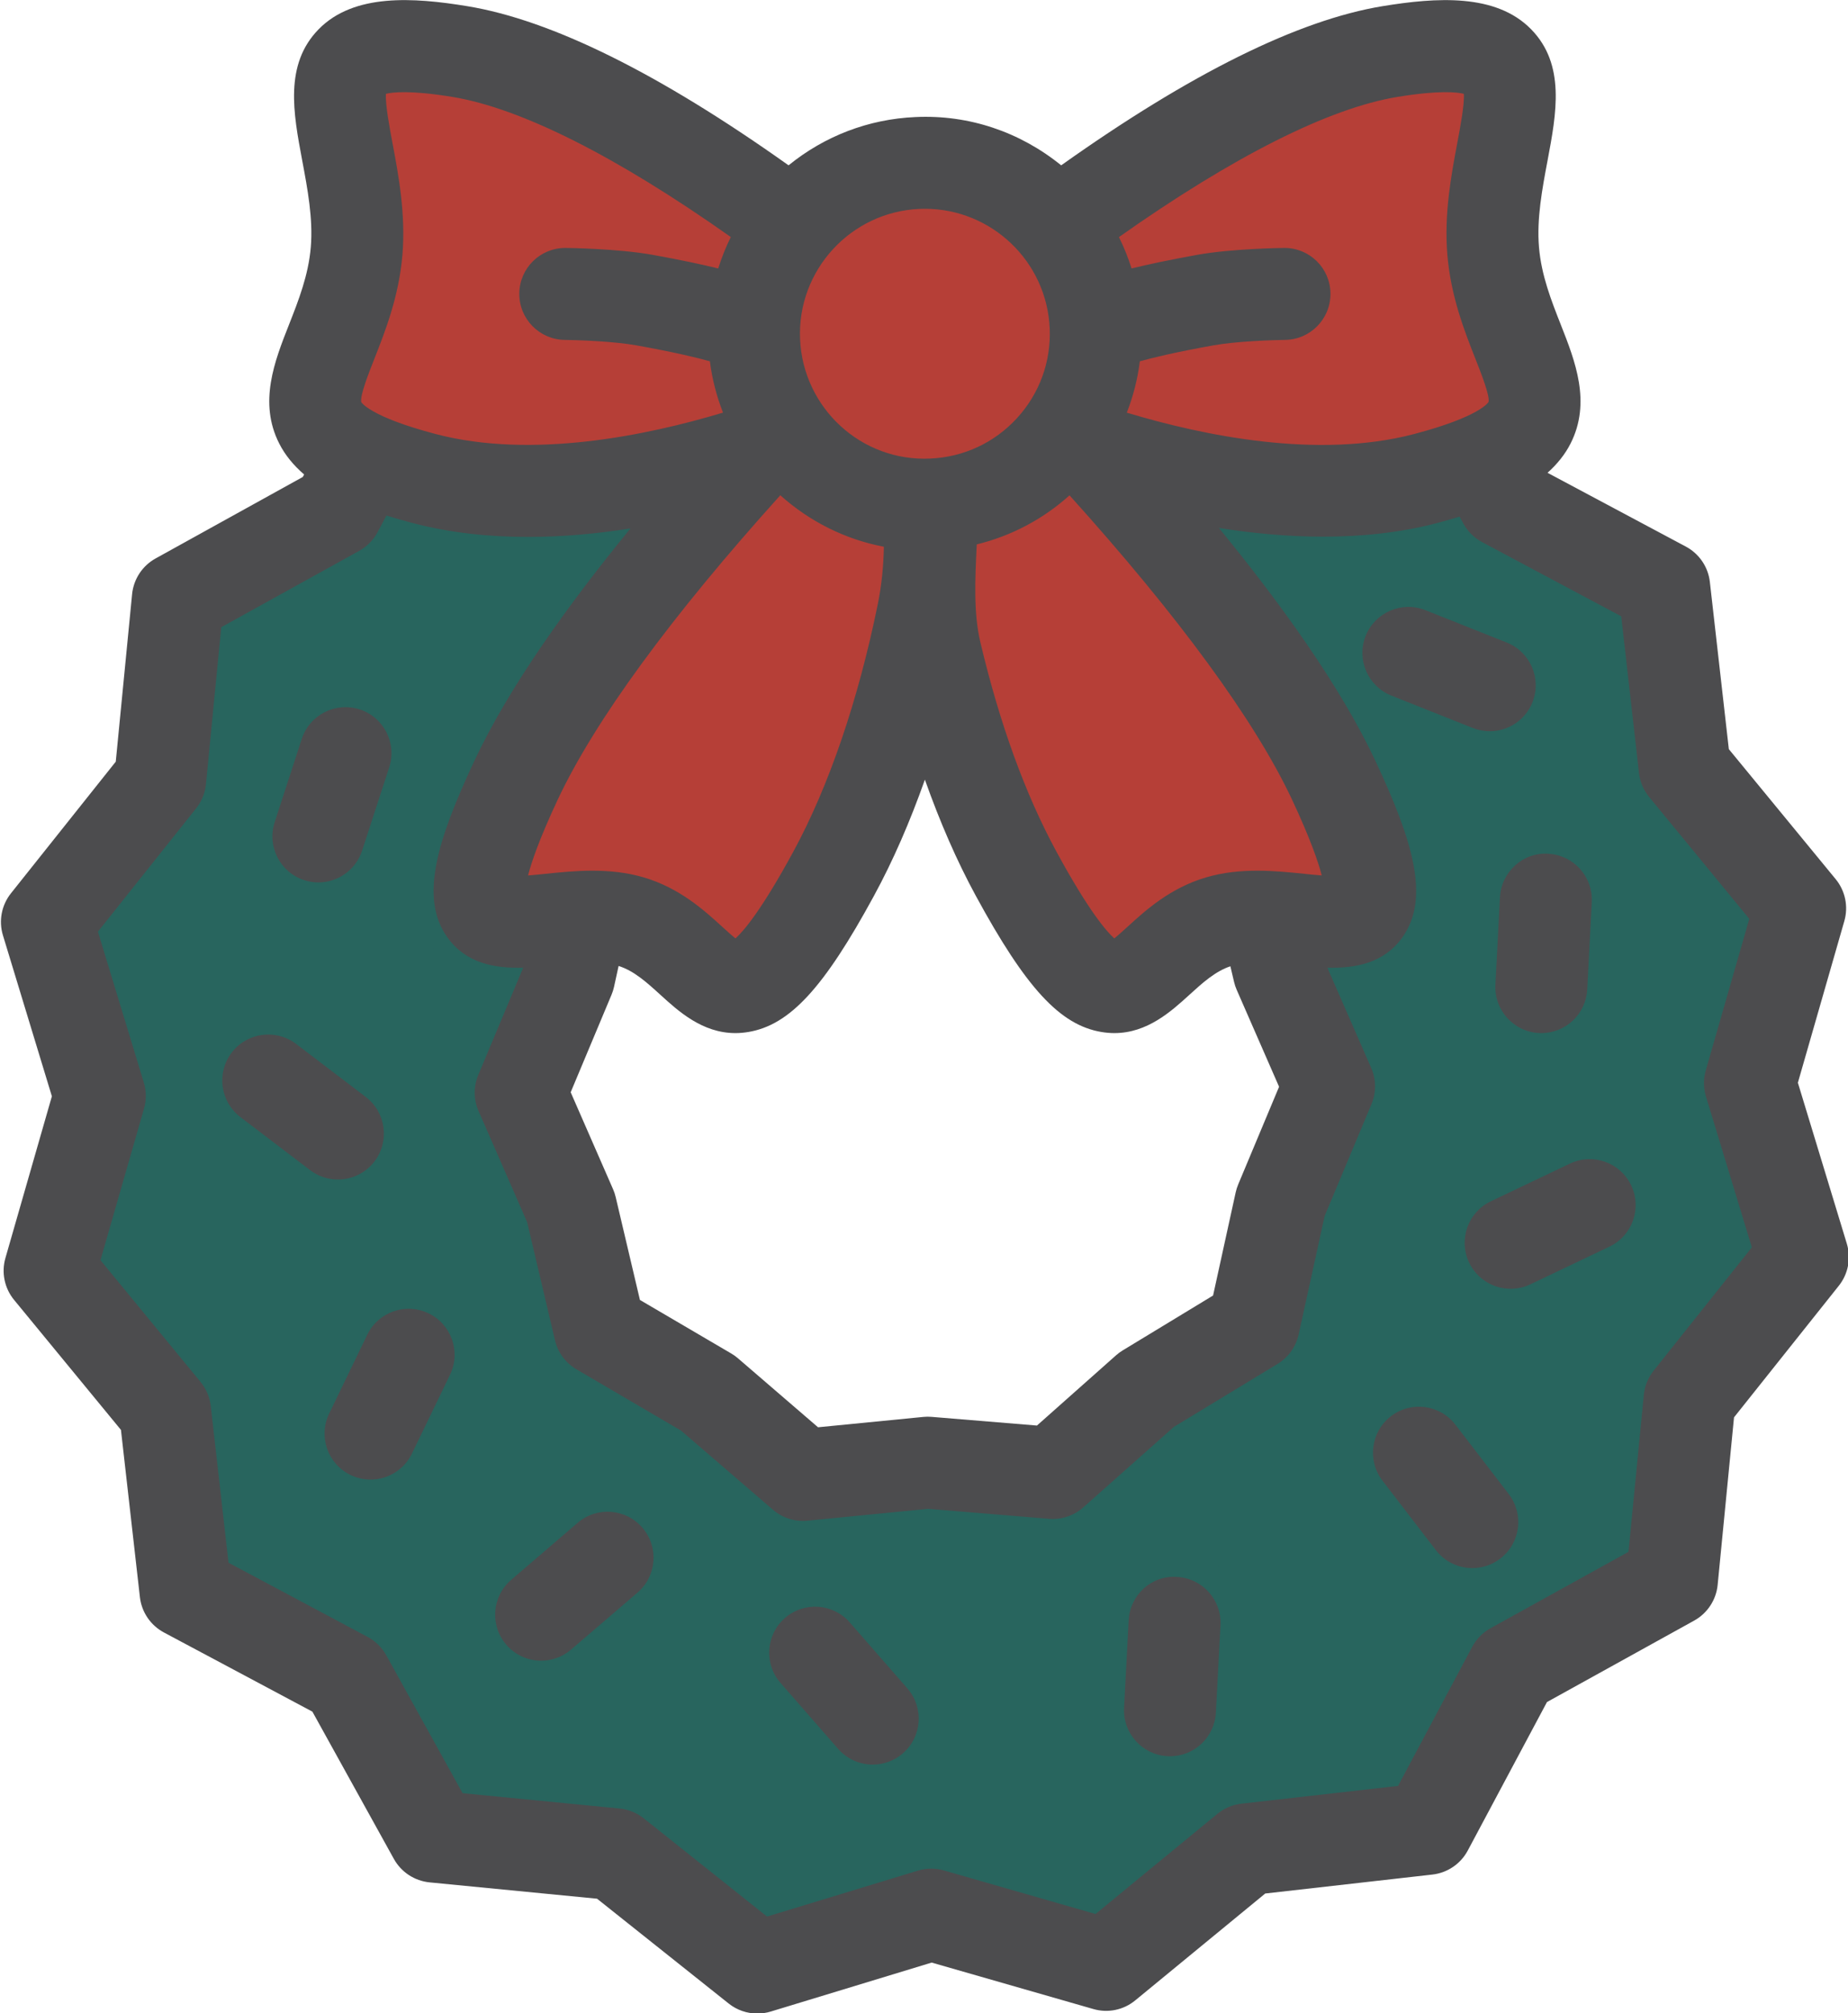 <?xml version="1.0" encoding="UTF-8" standalone="no"?>
<!DOCTYPE svg PUBLIC "-//W3C//DTD SVG 1.1//EN" "http://www.w3.org/Graphics/SVG/1.1/DTD/svg11.dtd">
<svg width="100%" height="100%" viewBox="0 0 3625 3949" version="1.1" xmlns="http://www.w3.org/2000/svg" xmlns:xlink="http://www.w3.org/1999/xlink" xml:space="preserve" xmlns:serif="http://www.serif.com/" style="fill-rule:evenodd;clip-rule:evenodd;stroke-linejoin:round;stroke-miterlimit:2;">
    <g transform="matrix(1,0,0,1,-58457.6,-12002.5)">
        <g transform="matrix(1,0,0,1,36030.4,9329.85)">
            <g>
                <g transform="matrix(1,0,0,1,-36030.4,-9329.85)">
                    <path d="M60984.1,13255.3C60980.6,13273 60979.9,13290.2 60981.4,13306.5C60986.1,13356.4 61008.6,13429.9 61113.9,13463.7C61114.5,13482 61117.6,13500.6 61123,13519.2C61129,13540.1 61138.8,13561.1 61150.4,13580.6C61144.4,13594.2 61140,13610.1 61137.8,13628.7L61137.5,13634.4L61133.9,13643.2C61121.8,13673.2 61115.2,13700 61113.2,13719.3C61109.6,13756.1 61113.2,13785.7 61121.3,13809.5C61088.9,13822.9 61064.6,13846.1 61047,13877.1C61033.1,13901.7 61012.2,13948.1 61038,14026C61050.4,14063.6 61074,14099.5 61106.7,14130.6C61112.3,14135.9 61118.2,14141 61124.4,14146C61103.5,14160.4 61084.5,14178.2 61068.1,14199.8C61056,14215.9 61036.3,14253.5 61028.9,14310.7C61025,14340.9 61022.7,14383.5 61021.5,14429.7C61011.5,14440.9 60997,14459.6 60989.3,14469.7C60933.2,14535.6 60883.2,14611.1 60834.9,14683.3C60730.2,14839.9 60576.1,14907.8 60423.8,15006.7C60419.7,15009.3 60361.2,15059.3 60339.1,15092.2C60312.4,15132 60308.3,15170.6 60309.6,15194.3C60313,15254.2 60341.4,15298.8 60398.6,15325.2C60411.6,15331.1 60432.2,15337 60458.3,15337.9C60464.3,15359.5 60473.9,15377.5 60486.5,15392.2L60485.9,15393.8C60475,15429.7 60475.5,15459.8 60483.3,15485.1C60472.6,15525.3 60478.4,15568.3 60513.8,15613.7C60549.9,15660 60597.5,15682.1 60654.6,15683.9C60680.5,15684.7 60738.1,15672.2 60750.9,15669.3C60962.7,15669 61113.4,15652.2 61268.1,15497.6C61293.2,15472.4 61381,15307 61389.5,15274C61394.4,15255.1 61395.5,15238.4 61394.6,15224.2C61465.8,15167.1 61519.1,15139 61559.4,15111.2C61603.8,15080.5 61640,15051.2 61669.1,15006.5C61681.4,14994 61692.6,14977.6 61701.9,14956.4C61703.8,14951.9 61712.9,14919.1 61715,14906.1L61716.1,14899.1C61725.9,14865.6 61734.3,14826.3 61741.4,14779.4C61746.7,14743.9 61740.9,14718.7 61734.2,14702C61792.2,14668.1 61832.4,14630 61859.7,14582.1C61885.1,14537.7 61901,14483.3 61901,14409.4C61901,14387.9 61906.2,14355.7 61904.3,14338.1C61900,14298.5 61884,14269.5 61867.2,14249.6C61860.7,14241.9 61853.8,14235 61846.4,14228.9C61863.2,14195.9 61883.9,14163.2 61895.8,14132.6C61970.7,13940.5 61931.9,13664 61772.3,13520.5C61766,13514.8 61756.9,13509.8 61746.4,13505.3C61763.2,13482.8 61776.4,13458.4 61783.9,13432.3C61795.1,13392.9 61796.4,13329 61781.5,13289.3C61769.8,13258 61747.8,13226 61716.4,13197.7C61690.2,13174.1 61651.3,13153.5 61631.8,13135.4C61549.3,13058.5 61480.3,13045.1 61427.2,13048.4C61422.3,13048.7 61417.5,13049.2 61412.7,13049.8L61410.8,13046.2C61385,12997.9 61343.6,12966.7 61278.3,12966.7C61246.5,12966.7 61217.9,12972.4 61190.8,12981.5C61182.9,12984.1 61175.2,12987 61167.5,12990.1L61143.1,13000C61140.2,12998.7 61136.8,12997.1 61134.2,12995.6C61122.8,12989 61087.9,12972.6 61070.5,12964.5C61035.2,12918.8 60975,12895.7 60915.4,12910.6C60835.1,12930.7 60786.2,13012.2 60806.3,13092.5C60814,13123.4 60831.1,13155.1 60860.5,13182.9C60891.6,13212.4 60956.6,13239.5 60984.1,13255.3Z" style="fill:rgb(40,101,94);"/>
                </g>
                <g transform="matrix(1,0,0,1,-36030.4,-9329.85)">
                    <path d="M61526.9,14888.9C61509.8,14893.2 61462.7,14904.5 61427.1,14909.6C61318.9,14925.2 61197.1,14932 61153.1,14940.2C61071.8,14955.5 61018.1,15033.9 61033.3,15115.3C61048.6,15196.7 61127,15250.4 61208.4,15235.1C61275.9,15222.4 61519.8,15210.9 61633.3,15169.7C61707.6,15142.7 61751,15097.4 61769.8,15058.2C61805.7,14983.6 61774.3,14893.9 61699.6,14858.1C61639.9,14829.3 61570.5,14843.7 61526.9,14888.9Z" style="fill:rgb(40,101,94);"/>
                </g>
                <g transform="matrix(1,0,0,1,-36030.4,-9329.85)">
                    <path d="M59142.5,13915.4C59072.6,13951.5 59004.6,13984.2 58942.9,14037.9C58920,14057.8 58680.6,14335.6 58630.8,14406.8C58604.3,14444.6 58598.4,14474.9 58596.9,14485.2C58593.8,14506.2 58594.4,14547.3 58616.8,14596.4C58639.1,14645.2 58701.1,14736.6 58713.4,14763.9C58736.3,14814.8 58737.5,14875.6 58747.9,14932.2C58760,14998 58779.3,15060.1 58814.2,15113.4C58822.4,15126.1 58844.1,15147.3 58844.1,15147.3C58844.1,15147.3 58832.1,15136 58826.9,15129.6C58860.6,15170.9 58912.1,15194.9 58958.1,15220.2C59054.6,15273.3 59159.3,15340.2 59244.3,15410.7C59262.6,15425.8 59275.4,15447.2 59291.4,15466C59315,15493.9 59341.3,15519.6 59372.6,15540.1C59432.4,15579.5 59514.7,15607.9 59584.5,15619.6C59608.1,15623.5 59636,15622.4 59664.2,15614.6C59670.4,15626.6 59675.8,15635.8 59679.2,15640.4C59700.6,15669.1 59733.7,15695.2 59785.2,15702.3C59794.4,15703.6 59805.8,15704.2 59818.7,15703.5C59822.9,15716.2 59828.9,15728.2 59836.3,15739.5C59853.2,15765.3 59881.1,15795.8 59937.4,15805.7C60033,15822.5 60131.4,15811.3 60230,15795C60300.3,15783.4 60370.8,15768.2 60440.1,15772.8C60506,15777.1 60569.9,15798.7 60635.4,15803.2C60641.4,15803.6 60684.6,15804.9 60694.3,15803.3C60768.5,15791.5 60796.4,15742.1 60807.7,15717.6C60849,15627.9 60842,15554 60814,15493.7C60792.8,15448.3 60756.3,15407.8 60704.5,15376.5C60699.9,15372.8 60694.7,15369.1 60689.1,15365.6C60660.5,15347.4 60628.8,15332 60595,15318.3C60596.2,15306 60595.8,15293.9 60594.2,15282.2C60592.4,15269.1 60589.1,15254.5 60582.7,15239.8C60611.5,15236.3 60640,15232.2 60668.1,15227.3C60666.6,15227.6 60663.3,15228 60663.3,15228C60663.3,15228 60767.2,15206.1 60793.8,15182.6C60826.2,15154 60846.7,15116.7 60848.7,15066.9C60851.1,15007.6 60826.5,14969.2 60794.2,14941.7C60774.3,14924.8 60748.7,14911.1 60716,14906C60702.8,14904 60669.9,14907 60651.5,14909C60437.3,14903.4 60220.1,14896.2 60005.6,14908.2C59970,14856.5 59923.7,14811.3 59874.4,14774.9C59863.3,14766.7 59852.8,14757.6 59841.3,14749.9C59811.4,14730 59662.6,14655.8 59581.2,14615.7C59579.5,14587.8 59581.2,14559.7 59581.7,14531.8C59582.6,14484.1 59582.2,14436.6 59575.1,14389.7C59567.4,14339 59550.8,14292.4 59531.1,14247C59514.2,14207.9 59492.5,14170.9 59485.6,14127.5C59481.9,14104.1 59482.9,14079.4 59483.8,14054.7C59523.9,14014.7 59536.9,13970.9 59539,13941.5C59541.2,13911 59538.2,13859.5 59485.2,13814.3C59477,13807.3 59440.2,13791.2 59411,13773.6C59410,13771.8 59409,13770.3 59408.2,13769.1C59365.1,13709.3 59310,13704.7 59284.1,13704.7C59223.7,13704.7 59190.1,13732.3 59168.9,13756.3C59144.4,13784 59129.7,13818.6 59131,13861.3C59131.4,13875.7 59134,13894.7 59142.5,13915.4Z" style="fill:rgb(40,101,94);"/>
                </g>
                <g transform="matrix(1,0,0,1,-36030.4,-9329.85)">
                    <path d="M59541.3,12923.8C59532.6,12923.3 59524.3,12922.2 59515.4,12920.8C59464.3,12912.4 59411.3,12922.5 59360.5,12950.6C59350.9,12955.9 59341.3,12962.1 59331.8,12968.9C59300.3,12952.7 59264.4,12947.2 59224.2,12958.3C59207.3,12962.9 59131.8,13027.6 59131.8,13027.6C59131.8,13027.6 59137.3,13020.7 59139.5,13018.3C59132.3,13026.2 59125.6,13034.6 59118.1,13042.2C59102.6,13057.8 59081.6,13068.2 59062.5,13078.7C58897.7,13169.1 58809,13257.7 58773.4,13459.7C58772.1,13466.9 58760,13554.2 58760.9,13605C58761.2,13618.3 58762.4,13630.6 58764.1,13641.5C58716.7,13679.9 58674.1,13724.3 58639.6,13771C58636.4,13775.2 58633.6,13779.6 58630.7,13784C58627.2,13789.1 58623.7,13794.3 58620.6,13799.7C58608.6,13820.6 58593.7,13865.7 58597.3,13928.1C58602.5,14016.4 58642.4,14193.4 58645.9,14228.7C58649.4,14265.6 58644.2,14304 58644.2,14341C58644.2,14423.8 58711.4,14491 58794.2,14491C58877,14491 58944.2,14423.8 58944.2,14341C58944.2,14294.4 58949,14246.1 58944.5,14199.7C58943.5,14190.2 58939.7,14164.6 58934.5,14132.3C58949.8,14141.2 58966.1,14146.8 58982.3,14150C59011.7,14155.8 59047.7,14154.2 59084.7,14140.8C59113.2,14130.4 59145.4,14109.7 59161.5,14099.8C59276.9,14029.1 59291.4,13949.4 59315.1,13830C59322.1,13795.2 59329.4,13760.3 59338.2,13725.9C59350.8,13709.2 59360,13689.7 59364.8,13668.6C59378.8,13645.5 59477.7,13482.9 59498.6,13447.7C59525.8,13402 59544.9,13352.4 59574.2,13307.6C59611,13251.4 59664.2,13207.9 59702.9,13153C59738.3,13102.7 59732.5,13062 59729.3,13041.8C59724.7,13011.9 59712.5,12987.5 59695.3,12967.3C59673.6,12941.9 59641.2,12918 59590.4,12914.6C59584.9,12914.2 59561.7,12919.1 59541.3,12923.8Z" style="fill:rgb(40,101,94);"/>
                </g>
                <g transform="matrix(1,0,0,1,-36030.4,-9329.85)">
                    <path d="M60829.1,13809.8L60817.1,13810.7C60815.3,13810.8 60813.5,13810.9 60811.7,13811L60824.3,13814.1L60821.5,13816.5L60827.2,13814.8C60842.1,13818.5 60863.9,13823.6 60873.7,13825.2C60897.4,13829 60916.9,13828.1 60930.4,13826C60970.7,13819.9 60998.1,13801.5 61017,13782.6C61047.5,13752.1 61075.2,13703.6 61055.9,13633.1C61052.1,13619.2 61043.5,13597.4 61026.9,13573.8C61011.2,13551.4 60981.3,13518.8 60966.6,13503.4C60967.1,13498.5 60967.3,13493.6 60967.3,13488.6C60967.3,13393.8 60919.9,13310.2 60851.5,13234.1C60827,13206.9 60800.1,13180.5 60776.6,13152.9C60768.9,13143.9 60759.6,13136 60753.6,13127.1L60752.3,13119C60749.6,13100.5 60738.3,13053.5 60735.5,13047C60694.9,12953.4 60615,12954.4 60584.8,12957L60574.4,12958.2C60564.1,12951.4 60552.8,12945.8 60540.6,12941.7C60462.3,12914.8 60376.9,12956.6 60350,13034.9C60332.9,13084.8 60336.5,13152 60338.6,13204C60348.3,13455 60421.8,13690.3 60627.6,13853C60710.5,13918.5 60876.2,13726 60876.2,13726C60876.2,13726 60867.2,13763.7 60860.7,13775.6C60855.1,13785.9 60838.9,13801.2 60829.1,13809.8Z" style="fill:rgb(182,63,55);"/>
                </g>
                <g transform="matrix(1,0,0,1,-36030.4,-9329.85)">
                    <path d="M59506,13545.6C59387.1,13644.1 59324.8,13882.6 59642.6,13800.6L59642.9,13800.8L59659.2,13796.1L59666.8,13794C59682.3,13789.5 59709.8,13783.8 59732.2,13779.3L59732.5,13780.2C59739.3,13799.8 59748.3,13813.7 59755.2,13822.9C59779.8,13855.4 59809,13869.8 59833.9,13876.9C59868.1,13886.7 59902.4,13885 59936.8,13869.7C59955.1,13861.5 59995.8,13843.8 60017.2,13783.6C60023.9,13774.1 60043.6,13745.6 60051.1,13731.1C60070.2,13693.9 60076.1,13644.6 60090.2,13605.3C60123.4,13513.3 60178.3,13430.3 60213,13339C60229.1,13296.8 60252.3,13245.2 60257.6,13198.2C60265.3,13129.5 60248.6,13065.5 60194.4,13011.4C60181.2,12998.2 60140.7,12963.2 60111.5,12951C60076.8,12936.6 60043.9,12935.4 60016.5,12940.7C60001.9,12943.6 59946.2,12966.3 59888.1,13030.1C59795.8,13131.5 59597.7,13383 59549.7,13431C59518.2,13462.4 59503.6,13504.4 59506,13545.6Z" style="fill:rgb(182,63,55);"/>
                </g>
                <g transform="matrix(1,0,0,1,-36030.4,-9329.85)">
                    <path d="M60129.1,12405.1C60095.5,12421.7 60069.7,12450.4 60056.2,12484.5C60010.6,12560.8 60001.2,12659.4 60016,12736.7C60030,12809.6 60066.6,12862.5 60094,12885.5C60120.8,12907.9 60149.3,12919 60176.4,12923C60335.7,12947.1 60475.7,12878.9 60531.8,12801.6C60573.7,12743.8 60585.9,12677.7 60565.4,12610C60554.1,12573 60529.5,12529.6 60481.2,12489.3C60474.5,12419.9 60419.8,12362.4 60347.9,12354.7C60250.4,12344.3 60180.2,12367.7 60129.1,12405.1Z" style="fill:rgb(182,63,55);"/>
                </g>
                <g transform="matrix(1,0,0,1,-36030.4,-9329.85)">
                    <path d="M61130.6,12156.2L61132.6,12154.5L61130.3,12156.3C60978.4,12215.9 60834.9,12293.6 60698.6,12384.3C60629.7,12430.2 60611,12523.4 60656.9,12592.3C60669.5,12611.2 60685.6,12626.3 60703.8,12637.3C60701.6,12639.1 60699.6,12640.9 60697.7,12642.7C60591.8,12740.9 60673.8,12841.1 60683.4,12852.4C60701.4,12873.4 60756.3,12931.2 60851.1,12895.4C60854.4,12894.1 60874.1,12883.4 60887.8,12875.9L60929,12877.7C60980,12880.1 61067.7,12898.6 61138.7,12895.3C61175.3,12893.5 61209.2,12886.8 61238.8,12875.8C61247.7,12878.3 61255,12880.2 61258.7,12880.8C61341.6,12894.5 61384.2,12845 61390.3,12839C61414.5,12814.8 61431.2,12783.4 61434.4,12743.4C61435.9,12724.6 61434.3,12699.9 61423.9,12673C61417.1,12655.6 61394.8,12622.5 61392.8,12619.4C61385.4,12609.3 61375.5,12597.9 61363.5,12585.9L61357.1,12562.2C61355.2,12555.7 61353.2,12549.3 61351.3,12542.8L61346.4,12527C61345.9,12497.4 61355.2,12406 61360.1,12345.2L61363.7,12338.4C61422,12233.7 61354.2,12171.2 61350.6,12166.9C61348.5,12164.2 61306.6,12164.4 61258.8,12165.6C61202.1,12154.1 61137.5,12158.1 61127.4,12158.8L61127.5,12158.8L61129,12157.5C61132.4,12155.9 61137.9,12153.3 61140.9,12152.1L61130.6,12156.2ZM61392.8,12619.4L61397,12625.4C61396.3,12624.4 61392.6,12619.2 61392.6,12619.2L61392.8,12619.4ZM61126.1,12158.9L61127.1,12158.9L61128.4,12157.8L61126.1,12158.9Z" style="fill:rgb(182,63,55);"/>
                </g>
                <g transform="matrix(1,0,0,1,-36030.4,-9329.85)">
                    <path d="M59895.1,12620.9C59909.4,12608.1 59921.4,12592.3 59930.2,12573.9C59965.9,12499.3 59934.2,12409.6 59859.6,12373.9C59736.5,12315.1 59600.9,12278.9 59478.1,12224C59454.2,12213.4 59431.2,12201.9 59408.5,12189.8C59395.8,12169.1 59380.6,12145.1 59375.8,12141.1C59315.6,12091.7 59257.2,12098.3 59207.7,12125.6C59186.7,12137.2 59144.8,12161.2 59132.1,12231.2C59120.5,12295.5 59119.2,12357.6 59118.8,12419.1C59118.4,12481.7 59121.1,12543.8 59096.9,12608.8C59095.7,12611.8 59082.8,12648 59078,12668.5C59072.6,12691.6 59072.4,12710.7 59073.2,12721.7C59080,12815.7 59142.8,12847.9 59189.9,12858.7C59234.1,12868.9 59663.9,12889.4 59756.7,12887.6C59820.2,12886.3 59853.8,12860.9 59860,12856.3C59894.4,12830.4 59912.5,12799.2 59921.5,12767C59932.2,12728.9 59930.3,12685 59907.6,12640.7C59904.3,12634.2 59900,12627.5 59895.1,12620.9ZM59427.1,12220.7L59427.2,12220.9C59427.2,12220.9 59425.8,12216.9 59425.2,12215.5L59427.1,12220.7Z" style="fill:rgb(182,63,55);"/>
                </g>
            </g>
            <g transform="matrix(4.167,0,0,4.167,0.588,0.413)">
                <path d="M6160.38,1286.49C6157.78,1289.75 6156.18,1293.7 6155.77,1297.86L6148.55,1371.74L6083.62,1407.69C6079.97,1409.72 6076.97,1412.75 6075,1416.44L6040.07,1481.93L5966.31,1490.29C5962.17,1490.76 5958.24,1492.43 5955.01,1495.08L5897.67,1542.22L5826.33,1521.72C5822.32,1520.55 5818.05,1520.59 5814.05,1521.81L5743.04,1543.42L5684.98,1497.17C5681.71,1494.57 5677.76,1492.97 5673.6,1492.56L5599.72,1485.35L5563.78,1420.41C5561.75,1416.76 5558.71,1413.76 5555.03,1411.79L5489.53,1376.86L5481.17,1303.1C5480.7,1298.95 5479.04,1295.03 5476.39,1291.8L5429.25,1234.46L5449.75,1163.12C5450.91,1159.1 5450.87,1154.85 5449.66,1150.84L5428.05,1079.83L5474.29,1021.77C5476.9,1018.5 5478.5,1014.55 5478.91,1010.39L5486.11,936.516L5551.06,900.566C5554.71,898.537 5557.71,895.502 5559.67,891.813L5563.87,883.953C5567.68,885.145 5571.71,886.303 5576,887.433C5593.77,892.113 5612.23,894.027 5630.54,894.019C5646.94,894.019 5663.21,892.48 5678.74,890.029C5649.38,925.908 5621.48,964.774 5605.25,999.456C5587.66,1037.01 5579.39,1063.99 5592.5,1082.43C5601.34,1094.86 5614.93,1097.14 5628.24,1096.79L5607.11,1147.25C5604.82,1152.7 5604.86,1158.86 5607.24,1164.27L5630.11,1216.57L5643.2,1272.13C5644.56,1277.9 5648.22,1282.85 5653.32,1285.83L5702.57,1314.7L5745.83,1351.95C5749.77,1355.35 5754.79,1357.19 5759.94,1357.19C5760.65,1357.19 5761.36,1357.16 5762.06,1357.08L5818.87,1351.5L5875.76,1356.2C5881.63,1356.69 5887.49,1354.74 5891.91,1350.81L5934.58,1312.91L5983.38,1283.28C5988.44,1280.2 5992.01,1275.2 5993.29,1269.42L6005.52,1213.67L6027.57,1161.01C6029.86,1155.55 6029.81,1149.4 6027.44,1143.98L6006.81,1096.8C6019.99,1097.09 6033.41,1094.75 6042.17,1082.43C6055.28,1063.99 6047.01,1037.01 6029.43,999.456C6013.16,964.694 5985.19,925.743 5955.75,889.804C5971.47,892.286 5988.07,893.896 6004.83,893.896C6022.92,893.896 6041.2,892.037 6058.68,887.433C6062.34,886.471 6065.71,885.472 6069.03,884.465L6070.9,887.848C6072.93,891.498 6075.96,894.496 6079.65,896.463L6145.14,931.398L6153.5,1005.15C6153.97,1009.3 6155.63,1013.23 6158.29,1016.45L6205.42,1073.8L6184.93,1145.13C6183.77,1149.15 6183.81,1153.42 6185.02,1157.41L6206.62,1228.43L6160.38,1286.49ZM5558.24,810.031C5563.36,797.02 5569.74,780.82 5571.39,761.254C5573,742.034 5569.53,723.614 5566.75,708.812C5565.34,701.304 5563.29,690.414 5563.63,685.45C5566.71,684.682 5575.15,683.667 5594.89,686.903C5627.22,692.211 5672.24,714.909 5725.98,752.861C5723.6,757.63 5721.65,762.58 5720.05,767.654C5712.4,765.771 5702.36,763.613 5689.11,761.231C5672.71,758.288 5649.27,758.011 5648.28,757.996L5648.04,757.996C5636.2,757.996 5626.54,767.533 5626.41,779.406C5626.29,791.356 5635.87,801.147 5647.82,801.277C5653.55,801.339 5670.78,801.915 5681.46,803.836C5699.36,807.049 5710.06,809.644 5716.13,811.346C5717.19,819.708 5719.29,827.79 5722.3,835.506C5686.76,846.209 5632.51,857.544 5587.02,845.581C5555.79,837.366 5552.04,830.564 5552.03,830.564C5551.31,827.614 5555.48,817.032 5558.24,810.031ZM5814.78,739.621C5815.64,739.583 5816.5,739.567 5817.37,739.567C5848.63,739.567 5874.72,764.282 5876.09,795.813C5876.78,811.506 5871.31,826.522 5860.69,838.111C5850.08,849.692 5835.59,856.447 5819.9,857.131C5787.42,858.691 5760,833.339 5758.58,800.939C5757.17,768.547 5782.38,741.035 5814.78,739.621ZM5996,1052.6C5982.61,1051.21 5965.97,1049.5 5949.75,1054.26C5932.75,1059.26 5921.17,1069.82 5912.71,1077.54C5910.78,1079.3 5908.38,1081.49 5906.5,1083C5902.69,1079.59 5894.31,1069.83 5879.32,1042.26C5864.64,1015.26 5852.58,982.088 5843.47,943.663C5840.21,929.92 5840.94,914.184 5841.76,897.535C5857.97,893.579 5872.9,885.708 5885.43,874.45C5936.74,931.328 5972.81,980.598 5990.24,1017.81C5998.81,1036.13 6002.54,1047.08 6004.15,1053.37C6001.38,1053.16 5998.41,1052.85 5996,1052.6ZM5669.83,1109.51C5670.34,1108.31 5670.73,1107.07 5671.01,1105.79L5673.16,1095.97C5680.37,1098.24 5686.42,1103.7 5692.79,1109.51C5701.3,1117.27 5712.59,1127.57 5728.14,1127.57C5730.1,1127.57 5732.13,1127.4 5734.23,1127.05C5753.72,1123.78 5769.76,1106.39 5793.38,1062.93C5802.32,1046.5 5810.29,1028.19 5817.34,1008.27C5824.41,1028.23 5832.39,1046.55 5841.3,1062.93C5864.92,1106.39 5880.96,1123.78 5900.45,1127.05C5902.54,1127.4 5904.57,1127.57 5906.53,1127.57C5922.08,1127.57 5933.38,1117.27 5941.88,1109.52C5948.15,1103.8 5954.11,1098.46 5961.15,1096.12L5962.89,1103.52C5963.19,1104.79 5963.61,1106.03 5964.13,1107.22L5984.07,1152.83L5964.85,1198.75C5964.34,1199.96 5963.95,1201.2 5963.66,1202.47L5953,1251.09L5910.45,1276.93C5909.33,1277.6 5908.29,1278.38 5907.31,1279.25L5870.09,1312.3L5820.49,1308.21C5819.19,1308.09 5817.88,1308.11 5816.58,1308.24L5767.04,1313.11L5729.32,1280.62C5728.34,1279.77 5727.27,1279.01 5726.15,1278.36L5683.2,1253.18L5671.78,1204.74C5671.48,1203.47 5671.07,1202.22 5670.54,1201.03L5650.6,1155.42L5669.83,1109.51ZM5749.28,874.409C5763.26,886.927 5780.02,895.214 5798.04,898.647C5797.85,907.861 5796.96,916.928 5795.16,925.719C5785.9,971.114 5772.12,1011.41 5755.36,1042.26C5740.37,1069.83 5731.99,1079.59 5728.18,1083C5726.29,1081.49 5723.89,1079.29 5721.96,1077.54C5713.5,1069.82 5701.92,1059.26 5684.92,1054.26C5668.71,1049.5 5652.06,1051.21 5638.68,1052.6C5636.26,1052.85 5633.3,1053.16 5630.53,1053.37C5632.14,1047.08 5635.86,1036.13 5644.44,1017.81C5661.86,980.604 5697.95,931.314 5749.28,874.409ZM6039.79,686.903C6059.53,683.667 6067.96,684.682 6071.05,685.45C6071.39,690.414 6069.34,701.304 6067.92,708.812C6065.14,723.614 6061.68,742.034 6063.29,761.246C6064.94,780.82 6071.31,797.02 6076.44,810.031C6079.2,817.032 6083.36,827.614 6082.68,830.48C6082.65,830.549 6078.91,837.35 6047.66,845.581C6002.21,857.537 5948.18,846.321 5912.39,835.528C5915.42,827.781 5917.48,819.681 5918.53,811.35C5924.59,809.648 5935.3,807.053 5953.22,803.836C5963.85,801.923 5981.11,801.339 5986.86,801.277C5998.81,801.147 6008.39,791.349 6008.26,779.398C6008.14,767.533 5998.48,757.996 5986.63,757.996L5986.4,757.996C5985.4,758.011 5961.96,758.288 5945.57,761.231C5932.32,763.613 5922.28,765.771 5914.63,767.654C5913.03,762.571 5911.06,757.641 5908.69,752.887C5962.44,714.945 6007.51,692.198 6039.79,686.903ZM6251.34,1226.71L6228.29,1150.93L6250.16,1074.82C6252.13,1067.98 6250.6,1060.6 6246.08,1055.1L6195.79,993.915L6186.86,915.222C6186.07,908.144 6181.83,901.919 6175.54,898.561L6110.45,863.835C6115.06,859.673 6118.71,855.146 6121.29,850.046C6131.1,830.695 6123.46,811.291 6116.71,794.169C6112.2,782.718 6107.53,770.868 6106.42,757.627C6105.3,744.263 6107.92,730.315 6110.46,716.82C6114.64,694.626 6118.96,671.679 6102.75,655.095C6086.15,638.088 6058.08,640.048 6032.78,644.19C5993.13,650.699 5942.28,675.917 5881.5,719.11C5862.11,703.371 5837.98,695.179 5812.88,696.386C5790.75,697.348 5770.06,705.375 5753.17,719.106C5692.42,675.921 5641.58,650.7 5601.9,644.19C5576.62,640.04 5548.52,638.096 5531.92,655.095C5515.72,671.679 5520.04,694.626 5524.22,716.82C5526.75,730.315 5529.38,744.263 5528.26,757.635C5527.14,770.868 5522.48,782.718 5517.97,794.169C5511.22,811.291 5503.57,830.695 5513.39,850.046C5516.14,855.471 5520.07,860.253 5525.12,864.625L5524.49,865.8L5455.2,904.155C5448.97,907.606 5444.83,913.9 5444.14,920.985L5436.45,999.809L5387.11,1061.77C5382.68,1067.34 5381.26,1074.73 5383.34,1081.55L5406.38,1157.32L5384.51,1233.44C5382.54,1240.29 5384.07,1247.66 5388.59,1253.16L5438.89,1314.34L5447.81,1393.04C5448.61,1400.12 5452.85,1406.35 5459.13,1409.7L5529.01,1446.97L5567.36,1516.27C5570.81,1522.5 5577.1,1526.63 5584.19,1527.33L5663.02,1535.02L5724.98,1584.36C5728.85,1587.45 5733.62,1589.07 5738.46,1589.07C5740.57,1589.07 5742.69,1588.77 5744.76,1588.14L5820.53,1565.08L5896.65,1586.95C5903.51,1588.94 5910.87,1587.41 5916.37,1582.87L5977.55,1532.57L6056.24,1523.65C6063.32,1522.85 6069.55,1518.62 6072.9,1512.33L6110.18,1442.45L6179.47,1404.11C6185.7,1400.66 6189.84,1394.36 6190.53,1387.28L6198.23,1308.44L6247.57,1246.49C6252,1240.92 6253.42,1233.52 6251.34,1226.71Z" style="fill:rgb(76,76,78);fill-rule:nonzero;"/>
            </g>
            <g transform="matrix(4.167,0,0,4.167,0.588,0.413)">
                <path d="M5531.84,1056.64C5529.62,1056.64 5527.36,1056.29 5525.14,1055.57C5513.77,1051.87 5507.56,1039.66 5511.25,1028.3L5524.01,989.097C5527.71,977.723 5539.96,971.537 5551.28,975.21C5562.65,978.907 5568.87,991.126 5565.17,1002.48L5552.41,1041.69C5549.44,1050.83 5540.95,1056.64 5531.84,1056.64Z" style="fill:rgb(76,76,78);fill-rule:nonzero;"/>
            </g>
            <g transform="matrix(4.167,0,0,4.167,0.588,0.413)">
                <path d="M5792.8,1471.89C5786.76,1471.89 5780.77,1469.39 5776.49,1464.49L5749.38,1433.44C5741.52,1424.44 5742.44,1410.77 5751.44,1402.91C5760.45,1395.05 5774.11,1395.97 5781.98,1404.97L5809.09,1436.02C5816.95,1445.02 5816.03,1458.69 5807.02,1466.55C5802.92,1470.13 5797.85,1471.89 5792.8,1471.89Z" style="fill:rgb(76,76,78);fill-rule:nonzero;"/>
            </g>
            <g transform="matrix(4.167,0,0,4.167,0.588,0.413)">
                <path d="M5556.37,1337.74C5553.21,1337.74 5550.01,1337.04 5546.97,1335.57C5536.21,1330.38 5531.7,1317.44 5536.9,1306.68L5554.84,1269.57C5560.04,1258.8 5572.98,1254.3 5583.74,1259.5C5594.5,1264.69 5599.01,1277.64 5593.8,1288.39L5575.87,1325.5C5572.13,1333.24 5564.41,1337.74 5556.37,1337.74Z" style="fill:rgb(76,76,78);fill-rule:nonzero;"/>
            </g>
            <g transform="matrix(4.167,0,0,4.167,0.588,0.413)">
                <path d="M6107.53,1127.57C6107.16,1127.57 6106.77,1127.56 6106.4,1127.54C6094.45,1126.92 6085.29,1116.74 6085.91,1104.81L6088.05,1063.65C6088.67,1051.71 6098.89,1042.35 6110.78,1043.16C6122.73,1043.78 6131.89,1053.96 6131.27,1065.89L6129.13,1107.05C6128.53,1118.61 6118.97,1127.57 6107.53,1127.57Z" style="fill:rgb(76,76,78);fill-rule:nonzero;"/>
            </g>
            <g transform="matrix(4.167,0,0,4.167,0.588,0.413)">
                <path d="M6075.05,1379.39C6068.55,1379.39 6062.14,1376.49 6057.87,1370.94L6032.75,1338.25C6025.47,1328.78 6027.25,1315.19 6036.72,1307.91C6046.19,1300.63 6059.78,1302.4 6067.07,1311.88L6092.19,1344.56C6099.47,1354.04 6097.7,1367.63 6088.22,1374.91C6084.29,1377.93 6079.65,1379.39 6075.05,1379.39Z" style="fill:rgb(76,76,78);fill-rule:nonzero;"/>
            </g>
            <g transform="matrix(4.167,0,0,4.167,0.588,0.413)">
                <path d="M5541.02,1196.49C5536.44,1196.49 5531.84,1195.05 5527.92,1192.07L5495.12,1167.1C5485.62,1159.86 5483.77,1146.28 5491.01,1136.77C5498.26,1127.27 5511.84,1125.43 5521.34,1132.66L5554.14,1157.63C5563.65,1164.87 5565.49,1178.45 5558.25,1187.96C5554,1193.55 5547.54,1196.49 5541.02,1196.49Z" style="fill:rgb(76,76,78);fill-rule:nonzero;"/>
            </g>
            <g transform="matrix(4.167,0,0,4.167,0.588,0.413)">
                <path d="M6083.23,985.493C6080.57,985.493 6077.86,984.993 6075.24,983.955L6036.94,968.717C6025.83,964.298 6020.42,951.71 6024.83,940.605C6029.25,929.508 6041.83,924.098 6052.94,928.494L6091.24,943.733C6102.35,948.152 6107.76,960.74 6103.35,971.844C6099.97,980.329 6091.84,985.493 6083.23,985.493Z" style="fill:rgb(76,76,78);fill-rule:nonzero;"/>
            </g>
            <g transform="matrix(4.167,0,0,4.167,0.588,0.413)">
                <path d="M6093.09,1247.93C6085.01,1247.93 6077.25,1243.38 6073.54,1235.59C6068.4,1224.8 6072.97,1211.88 6083.76,1206.74L6120.97,1189C6131.76,1183.87 6144.67,1188.44 6149.82,1199.23C6154.96,1210.02 6150.38,1222.93 6139.59,1228.08L6102.39,1245.81C6099.39,1247.24 6096.21,1247.93 6093.09,1247.93Z" style="fill:rgb(76,76,78);fill-rule:nonzero;"/>
            </g>
            <g transform="matrix(4.167,0,0,4.167,0.588,0.413)">
                <path d="M5636.69,1422.98C5630.6,1422.98 5624.54,1420.42 5620.26,1415.43C5612.48,1406.36 5613.52,1392.69 5622.6,1384.92L5653.88,1358.08C5662.95,1350.3 5676.61,1351.34 5684.39,1360.42C5692.18,1369.49 5691.13,1383.15 5682.06,1390.93L5650.77,1417.76C5646.69,1421.27 5641.68,1422.98 5636.69,1422.98Z" style="fill:rgb(76,76,78);fill-rule:nonzero;"/>
            </g>
            <g transform="matrix(4.167,0,0,4.167,0.588,0.413)">
                <path d="M5932.72,1467.96C5932.35,1467.96 5931.96,1467.95 5931.57,1467.93C5919.64,1467.3 5910.47,1457.12 5911.1,1445.18L5913.27,1404.02C5913.89,1392.09 5923.89,1382.72 5936.01,1383.55C5947.95,1384.18 5957.12,1394.36 5956.49,1406.3L5954.32,1447.46C5953.71,1459.01 5944.16,1467.96 5932.72,1467.96Z" style="fill:rgb(76,76,78);fill-rule:nonzero;"/>
            </g>
        </g>
    </g>
</svg>
